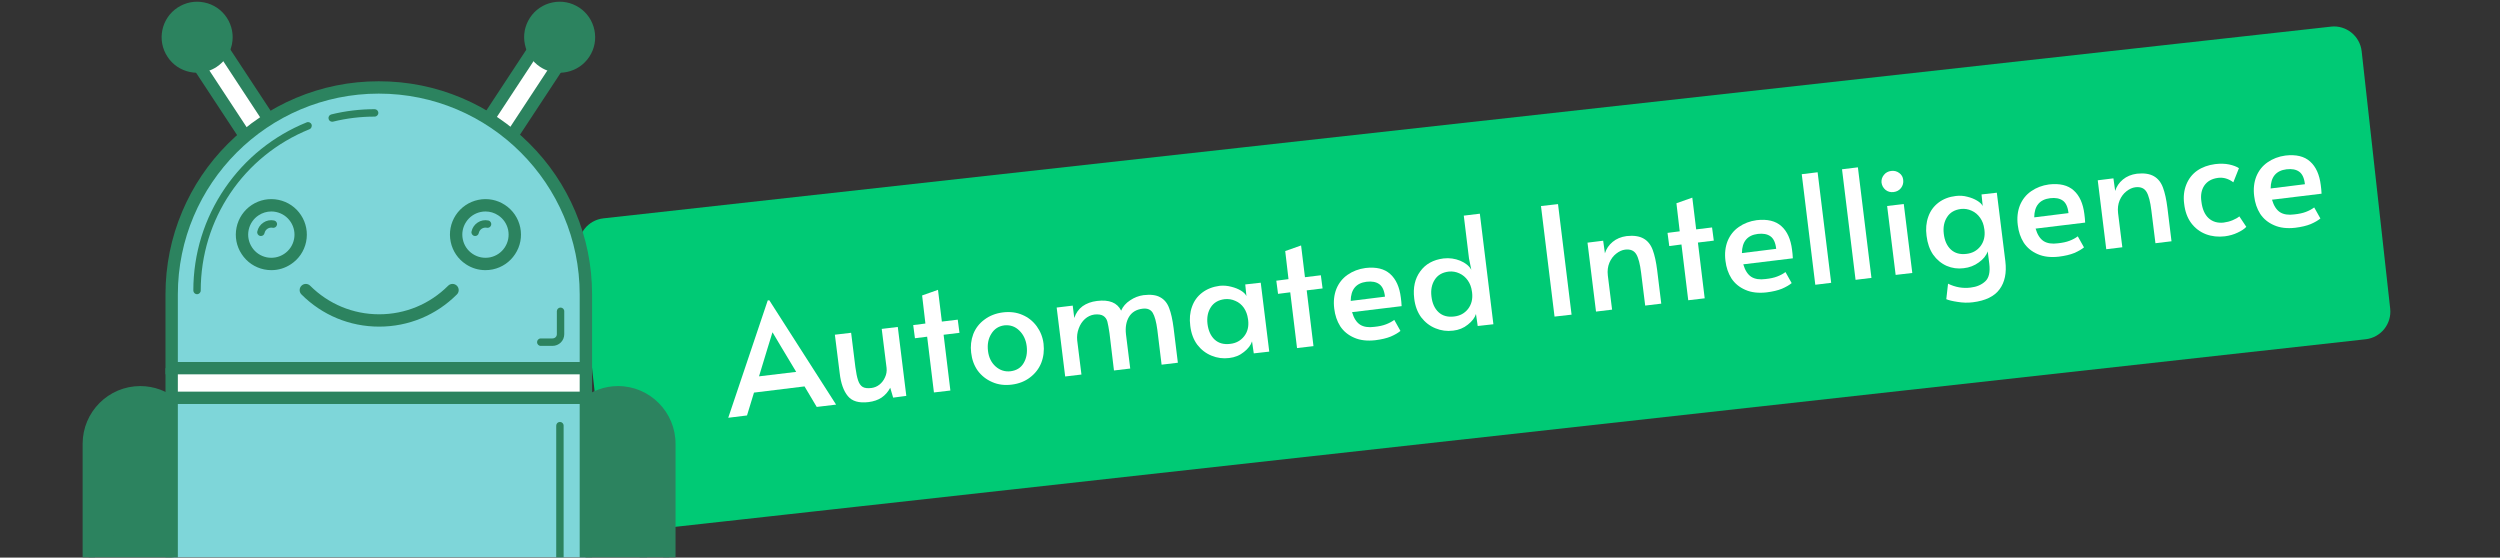 <svg xmlns="http://www.w3.org/2000/svg" xmlns:xlink="http://www.w3.org/1999/xlink" width="269" zoomAndPan="magnify" viewBox="0 0 201.75 45" height="60" preserveAspectRatio="xMidYMid meet" version="1.0"><rect x="0" y="0" width="201.75" height="45" fill="#333333" stroke="none"/><defs><g/><clipPath id="b052169a50"><path d="M 46 2 L 193 2 L 193 43 L 46 43 Z M 46 2 " clip-rule="nonzero"/></clipPath><clipPath id="7cd4118add"><path d="M 46.461 17.867 L 190.348 1.902 L 193.148 27.129 L 49.262 43.098 Z M 46.461 17.867 " clip-rule="nonzero"/></clipPath><clipPath id="7aeb4956f2"><path d="M 48.695 17.621 L 188.102 2.148 C 189.336 2.012 190.449 2.902 190.586 4.137 L 192.887 24.898 C 193.027 26.133 192.137 27.242 190.902 27.379 L 51.496 42.848 C 50.262 42.984 49.152 42.098 49.016 40.863 L 46.711 20.102 C 46.574 18.867 47.461 17.758 48.695 17.621 Z M 48.695 17.621 " clip-rule="nonzero"/></clipPath><clipPath id="567a8e925e"><path d="M 42 0.027 L 48 0.027 L 48 6 L 42 6 Z M 42 0.027 " clip-rule="nonzero"/></clipPath><clipPath id="ece13ffc9f"><path d="M 13 0.027 L 19 0.027 L 19 6 L 13 6 Z M 13 0.027 " clip-rule="nonzero"/></clipPath><clipPath id="ddfb4e04cf"><path d="M 13.852 32.07 L 47.281 32.07 L 47.281 44.973 L 13.852 44.973 Z M 13.852 32.07 " clip-rule="nonzero"/></clipPath><clipPath id="7771a6eb16"><path d="M 7.168 31.621 L 14.004 31.621 L 14.004 44.973 L 7.168 44.973 Z M 7.168 31.621 " clip-rule="nonzero"/></clipPath><clipPath id="b7d1c039ef"><path d="M 47.23 31.621 L 54.016 31.621 L 54.016 44.973 L 47.23 44.973 Z M 47.23 31.621 " clip-rule="nonzero"/></clipPath><clipPath id="c54bd93df9"><path d="M 51.621 42.496 L 52.219 42.496 L 52.219 44.973 L 51.621 44.973 Z M 51.621 42.496 " clip-rule="nonzero"/></clipPath><clipPath id="cd84c80b8a"><path d="M 44.887 34.016 L 45.484 34.016 L 45.484 44.973 L 44.887 44.973 Z M 44.887 34.016 " clip-rule="nonzero"/></clipPath><clipPath id="12c041763b"><path d="M 46.781 29.676 L 47.781 29.676 L 47.781 44.973 L 46.781 44.973 Z M 46.781 29.676 " clip-rule="nonzero"/></clipPath><clipPath id="3367ae7b09"><path d="M 13.355 29.676 L 14.352 29.676 L 14.352 44.973 L 13.355 44.973 Z M 13.355 29.676 " clip-rule="nonzero"/></clipPath><clipPath id="cc985b053e"><path d="M 6.668 31.121 L 14.352 31.121 L 14.352 44.973 L 6.668 44.973 Z M 6.668 31.121 " clip-rule="nonzero"/></clipPath><clipPath id="b95452f8e9"><path d="M 46.883 31.121 L 54.516 31.121 L 54.516 44.973 L 46.883 44.973 Z M 46.883 31.121 " clip-rule="nonzero"/></clipPath><clipPath id="e79335cfe5"><path d="M 42 0.027 L 49 0.027 L 49 6 L 42 6 Z M 42 0.027 " clip-rule="nonzero"/></clipPath><clipPath id="91c76d6e19"><path d="M 13 0.027 L 19 0.027 L 19 6 L 13 6 Z M 13 0.027 " clip-rule="nonzero"/></clipPath></defs><g clip-path="url(#b052169a50)"><g clip-path="url(#7cd4118add)"><g clip-path="url(#7aeb4956f2)"><path fill="#00ca75" d="M 46.461 17.867 L 190.348 1.902 L 193.148 27.129 L 49.262 43.098 Z M 46.461 17.867 " fill-opacity="1" fill-rule="nonzero"/></g></g></g><g fill="#ffffff" fill-opacity="1"><g transform="translate(58.972, 33.683)"><g><path d="M 3.109 -9.453 L 8.5 -1.031 L 6.938 -0.844 L 5.953 -2.5 L 1.875 -2 L 1.312 -0.156 L -0.203 0.031 L 2.984 -9.438 Z M 2.969 -5.578 L 2.281 -3.312 L 5.281 -3.672 L 4.062 -5.703 L 3.375 -6.859 L 3.359 -6.844 Z M 2.969 -5.578 "/></g></g></g><g fill="#ffffff" fill-opacity="1"><g transform="translate(67.28, 32.667)"><g><path d="M 2.812 -0.219 C 2.039 -0.125 1.484 -0.285 1.141 -0.703 C 0.797 -1.117 0.578 -1.734 0.484 -2.547 L 0.094 -5.656 L 1.406 -5.812 L 1.75 -3.031 C 1.812 -2.57 1.883 -2.219 1.969 -1.969 C 2.051 -1.719 2.176 -1.539 2.344 -1.438 C 2.508 -1.344 2.75 -1.316 3.062 -1.359 C 3.289 -1.391 3.5 -1.477 3.688 -1.625 C 3.883 -1.781 4.035 -1.977 4.141 -2.219 C 4.254 -2.457 4.297 -2.711 4.266 -2.984 L 3.875 -6.125 L 5.172 -6.281 L 5.859 -0.719 L 4.797 -0.578 L 4.562 -1.375 C 4.383 -1.039 4.148 -0.773 3.859 -0.578 C 3.578 -0.391 3.227 -0.27 2.812 -0.219 Z M 2.812 -0.219 "/></g></g></g><g fill="#ffffff" fill-opacity="1"><g transform="translate(74.024, 31.843)"><g><path d="M 0.797 -4.672 L -0.188 -4.547 L -0.328 -5.609 L 0.656 -5.734 L 0.391 -8 L 1.672 -8.453 L 1.984 -5.891 L 3.266 -6.047 L 3.406 -4.984 L 2.125 -4.828 L 2.672 -0.328 L 1.344 -0.172 Z M 0.797 -4.672 "/></g></g></g><g fill="#ffffff" fill-opacity="1"><g transform="translate(78.184, 31.335)"><g><path d="M 3.469 -0.297 C 2.895 -0.223 2.367 -0.289 1.891 -0.5 C 1.41 -0.707 1.02 -1.016 0.719 -1.422 C 0.426 -1.836 0.25 -2.32 0.188 -2.875 C 0.125 -3.395 0.18 -3.895 0.359 -4.375 C 0.547 -4.852 0.848 -5.242 1.266 -5.547 C 1.68 -5.859 2.176 -6.051 2.75 -6.125 C 3.332 -6.195 3.859 -6.129 4.328 -5.922 C 4.797 -5.723 5.18 -5.414 5.484 -5 C 5.785 -4.582 5.969 -4.113 6.031 -3.594 C 6.094 -3.039 6.031 -2.523 5.844 -2.047 C 5.656 -1.578 5.352 -1.188 4.938 -0.875 C 4.531 -0.562 4.039 -0.367 3.469 -0.297 Z M 3.375 -1.375 C 3.852 -1.438 4.203 -1.656 4.422 -2.031 C 4.648 -2.406 4.734 -2.859 4.672 -3.391 C 4.609 -3.91 4.41 -4.332 4.078 -4.656 C 3.742 -4.988 3.336 -5.129 2.859 -5.078 C 2.398 -5.016 2.051 -4.785 1.812 -4.391 C 1.57 -4.004 1.484 -3.547 1.547 -3.016 C 1.609 -2.492 1.812 -2.078 2.156 -1.766 C 2.508 -1.453 2.914 -1.32 3.375 -1.375 Z M 3.375 -1.375 "/></g></g></g><g fill="#ffffff" fill-opacity="1"><g transform="translate(85.085, 30.491)"><g><path d="M 0.188 -5.672 L 1.484 -5.828 L 1.609 -4.828 C 1.742 -5.234 1.969 -5.551 2.281 -5.781 C 2.602 -6.008 2.988 -6.148 3.438 -6.203 C 4.426 -6.328 5.078 -6.066 5.391 -5.422 C 5.535 -5.754 5.773 -6.031 6.109 -6.25 C 6.441 -6.477 6.801 -6.617 7.188 -6.672 C 7.77 -6.742 8.223 -6.688 8.547 -6.5 C 8.879 -6.32 9.117 -6.031 9.266 -5.625 C 9.422 -5.227 9.539 -4.691 9.625 -4.016 L 9.969 -1.219 L 8.656 -1.062 L 8.312 -3.875 C 8.227 -4.52 8.102 -4.977 7.938 -5.25 C 7.77 -5.52 7.492 -5.629 7.109 -5.578 C 6.609 -5.516 6.242 -5.289 6.016 -4.906 C 5.797 -4.531 5.719 -4.066 5.781 -3.516 L 6.125 -0.75 L 4.812 -0.594 L 4.453 -3.594 C 4.391 -4.02 4.332 -4.332 4.281 -4.531 C 4.227 -4.738 4.117 -4.895 3.953 -5 C 3.797 -5.102 3.555 -5.141 3.234 -5.109 C 2.941 -5.066 2.688 -4.945 2.469 -4.75 C 2.25 -4.551 2.082 -4.297 1.969 -3.984 C 1.852 -3.672 1.812 -3.352 1.844 -3.031 L 2.188 -0.266 L 0.875 -0.109 Z M 0.188 -5.672 "/></g></g></g><g fill="#ffffff" fill-opacity="1"><g transform="translate(95.867, 29.173)"><g><path d="M 3.328 -0.281 C 2.836 -0.219 2.363 -0.281 1.906 -0.469 C 1.445 -0.656 1.062 -0.953 0.75 -1.359 C 0.445 -1.773 0.258 -2.281 0.188 -2.875 C 0.113 -3.445 0.16 -3.961 0.328 -4.422 C 0.492 -4.891 0.77 -5.27 1.156 -5.562 C 1.539 -5.852 2.008 -6.035 2.562 -6.109 C 2.883 -6.141 3.195 -6.113 3.5 -6.031 C 3.801 -5.957 4.062 -5.852 4.281 -5.719 C 4.5 -5.582 4.645 -5.438 4.719 -5.281 L 4.625 -6.219 L 5.875 -6.359 L 6.562 -0.797 L 5.312 -0.656 L 5.172 -1.625 C 5.078 -1.32 4.859 -1.035 4.516 -0.766 C 4.18 -0.492 3.785 -0.332 3.328 -0.281 Z M 3.406 -1.422 C 3.875 -1.473 4.25 -1.676 4.531 -2.031 C 4.812 -2.383 4.922 -2.82 4.859 -3.344 L 4.844 -3.438 C 4.801 -3.77 4.691 -4.066 4.516 -4.328 C 4.336 -4.586 4.109 -4.773 3.828 -4.891 C 3.555 -5.016 3.27 -5.062 2.969 -5.031 C 2.457 -4.969 2.082 -4.75 1.844 -4.375 C 1.602 -4 1.516 -3.551 1.578 -3.031 C 1.648 -2.477 1.844 -2.055 2.156 -1.766 C 2.477 -1.473 2.895 -1.359 3.406 -1.422 Z M 3.406 -1.422 "/></g></g></g><g fill="#ffffff" fill-opacity="1"><g transform="translate(103.326, 28.261)"><g><path d="M 0.797 -4.672 L -0.188 -4.547 L -0.328 -5.609 L 0.656 -5.734 L 0.391 -8 L 1.672 -8.453 L 1.984 -5.891 L 3.266 -6.047 L 3.406 -4.984 L 2.125 -4.828 L 2.672 -0.328 L 1.344 -0.172 Z M 0.797 -4.672 "/></g></g></g><g fill="#ffffff" fill-opacity="1"><g transform="translate(107.486, 27.753)"><g><path d="M 3.5 -0.297 C 2.844 -0.223 2.273 -0.289 1.797 -0.5 C 1.316 -0.707 0.941 -1.016 0.672 -1.422 C 0.41 -1.836 0.25 -2.312 0.188 -2.844 C 0.113 -3.426 0.172 -3.957 0.359 -4.438 C 0.555 -4.914 0.859 -5.297 1.266 -5.578 C 1.68 -5.867 2.16 -6.051 2.703 -6.125 C 3.566 -6.227 4.234 -6.066 4.703 -5.641 C 5.172 -5.223 5.457 -4.586 5.562 -3.734 C 5.594 -3.516 5.613 -3.285 5.625 -3.047 L 1.625 -2.562 C 1.77 -2.07 1.988 -1.734 2.281 -1.547 C 2.57 -1.367 2.953 -1.312 3.422 -1.375 C 3.805 -1.414 4.117 -1.484 4.359 -1.578 C 4.609 -1.672 4.832 -1.789 5.031 -1.938 L 5.531 -1.047 C 5.344 -0.891 5.082 -0.738 4.75 -0.594 C 4.414 -0.457 4 -0.359 3.5 -0.297 Z M 4.281 -3.812 C 4.227 -4.312 4.07 -4.648 3.812 -4.828 C 3.562 -5.004 3.223 -5.066 2.797 -5.016 C 1.953 -4.91 1.523 -4.395 1.516 -3.469 Z M 4.281 -3.812 "/></g></g></g><g fill="#ffffff" fill-opacity="1"><g transform="translate(113.939, 26.964)"><g><path d="M 3.328 -0.281 C 2.836 -0.219 2.363 -0.281 1.906 -0.469 C 1.445 -0.656 1.062 -0.953 0.75 -1.359 C 0.445 -1.773 0.258 -2.281 0.188 -2.875 C 0.082 -3.75 0.242 -4.477 0.672 -5.062 C 1.098 -5.656 1.727 -6.004 2.562 -6.109 C 3.031 -6.16 3.477 -6.098 3.906 -5.922 C 4.332 -5.742 4.629 -5.5 4.797 -5.188 L 4.609 -6.109 L 4.188 -9.562 L 5.484 -9.719 L 6.578 -0.797 L 5.312 -0.656 L 5.172 -1.625 C 5.078 -1.32 4.859 -1.035 4.516 -0.766 C 4.18 -0.492 3.785 -0.332 3.328 -0.281 Z M 3.406 -1.422 C 3.875 -1.473 4.25 -1.676 4.531 -2.031 C 4.812 -2.395 4.922 -2.836 4.859 -3.359 L 4.844 -3.453 C 4.801 -3.785 4.691 -4.078 4.516 -4.328 C 4.336 -4.586 4.109 -4.781 3.828 -4.906 C 3.555 -5.031 3.27 -5.078 2.969 -5.047 C 2.457 -4.984 2.082 -4.766 1.844 -4.391 C 1.602 -4.016 1.516 -3.566 1.578 -3.047 C 1.641 -2.492 1.832 -2.066 2.156 -1.766 C 2.477 -1.473 2.895 -1.359 3.406 -1.422 Z M 3.406 -1.422 "/></g></g></g><g fill="#ffffff" fill-opacity="1"><g transform="translate(121.386, 26.054)"><g/></g></g><g fill="#ffffff" fill-opacity="1"><g transform="translate(124.357, 25.69)"><g><path d="M 0 -9.062 L 1.375 -9.219 L 2.469 -0.297 L 1.094 -0.141 Z M 0 -9.062 "/></g></g></g><g fill="#ffffff" fill-opacity="1"><g transform="translate(127.923, 25.254)"><g><path d="M 0.188 -5.672 L 1.453 -5.828 L 1.594 -4.812 C 1.707 -5.176 1.914 -5.484 2.219 -5.734 C 2.52 -5.984 2.895 -6.141 3.344 -6.203 C 3.926 -6.266 4.383 -6.195 4.719 -6 C 5.051 -5.812 5.297 -5.504 5.453 -5.078 C 5.609 -4.66 5.727 -4.113 5.812 -3.438 L 6.141 -0.75 L 4.844 -0.594 L 4.516 -3.234 C 4.43 -3.941 4.301 -4.441 4.125 -4.734 C 3.945 -5.035 3.645 -5.16 3.219 -5.109 C 2.977 -5.078 2.738 -4.969 2.5 -4.781 C 2.27 -4.602 2.086 -4.359 1.953 -4.047 C 1.828 -3.742 1.785 -3.406 1.828 -3.031 L 2.172 -0.266 L 0.875 -0.109 Z M 0.188 -5.672 "/></g></g></g><g fill="#ffffff" fill-opacity="1"><g transform="translate(134.897, 24.402)"><g><path d="M 0.797 -4.672 L -0.188 -4.547 L -0.328 -5.609 L 0.656 -5.734 L 0.391 -8 L 1.672 -8.453 L 1.984 -5.891 L 3.266 -6.047 L 3.406 -4.984 L 2.125 -4.828 L 2.672 -0.328 L 1.344 -0.172 Z M 0.797 -4.672 "/></g></g></g><g fill="#ffffff" fill-opacity="1"><g transform="translate(139.057, 23.893)"><g><path d="M 3.5 -0.297 C 2.844 -0.223 2.273 -0.289 1.797 -0.5 C 1.316 -0.707 0.941 -1.016 0.672 -1.422 C 0.41 -1.836 0.25 -2.312 0.188 -2.844 C 0.113 -3.426 0.172 -3.957 0.359 -4.438 C 0.555 -4.914 0.859 -5.297 1.266 -5.578 C 1.68 -5.867 2.16 -6.051 2.703 -6.125 C 3.566 -6.227 4.234 -6.066 4.703 -5.641 C 5.172 -5.223 5.457 -4.586 5.562 -3.734 C 5.594 -3.516 5.613 -3.285 5.625 -3.047 L 1.625 -2.562 C 1.77 -2.07 1.988 -1.734 2.281 -1.547 C 2.57 -1.367 2.953 -1.312 3.422 -1.375 C 3.805 -1.414 4.117 -1.484 4.359 -1.578 C 4.609 -1.672 4.832 -1.789 5.031 -1.938 L 5.531 -1.047 C 5.344 -0.891 5.082 -0.738 4.75 -0.594 C 4.414 -0.457 4 -0.359 3.5 -0.297 Z M 4.281 -3.812 C 4.227 -4.312 4.07 -4.648 3.812 -4.828 C 3.562 -5.004 3.223 -5.066 2.797 -5.016 C 1.953 -4.91 1.523 -4.395 1.516 -3.469 Z M 4.281 -3.812 "/></g></g></g><g fill="#ffffff" fill-opacity="1"><g transform="translate(145.51, 23.105)"><g><path d="M -0.109 -9.047 L 1.172 -9.203 L 2.266 -0.281 L 0.984 -0.125 Z M -0.109 -9.047 "/></g></g></g><g fill="#ffffff" fill-opacity="1"><g transform="translate(148.76, 22.707)"><g><path d="M -0.109 -9.047 L 1.172 -9.203 L 2.266 -0.281 L 0.984 -0.125 Z M -0.109 -9.047 "/></g></g></g><g fill="#ffffff" fill-opacity="1"><g transform="translate(152.01, 22.31)"><g><path d="M 0.281 -5.688 L 1.625 -5.844 L 2.312 -0.281 L 0.969 -0.125 Z M 0.812 -6.812 C 0.562 -6.781 0.344 -6.836 0.156 -6.984 C -0.031 -7.141 -0.141 -7.336 -0.172 -7.578 C -0.191 -7.805 -0.129 -8.008 0.016 -8.188 C 0.16 -8.375 0.359 -8.484 0.609 -8.516 C 0.859 -8.547 1.078 -8.488 1.266 -8.344 C 1.453 -8.207 1.555 -8.023 1.578 -7.797 C 1.609 -7.555 1.551 -7.336 1.406 -7.141 C 1.258 -6.953 1.062 -6.844 0.812 -6.812 Z M 0.812 -6.812 "/></g></g></g><g fill="#ffffff" fill-opacity="1"><g transform="translate(155.285, 21.91)"><g><path d="M 3.922 2.484 C 3.516 2.535 3.102 2.523 2.688 2.453 C 2.27 2.391 1.969 2.316 1.781 2.234 L 1.922 0.984 C 2.516 1.273 3.125 1.379 3.75 1.297 C 4.227 1.242 4.617 1.078 4.922 0.797 C 5.223 0.523 5.332 0.051 5.25 -0.625 L 5.125 -1.625 C 5.008 -1.289 4.77 -0.992 4.406 -0.734 C 4.051 -0.473 3.645 -0.316 3.188 -0.266 C 2.707 -0.203 2.25 -0.266 1.812 -0.453 C 1.375 -0.648 1.008 -0.953 0.719 -1.359 C 0.438 -1.773 0.258 -2.281 0.188 -2.875 C 0.113 -3.438 0.16 -3.953 0.328 -4.422 C 0.492 -4.891 0.77 -5.27 1.156 -5.562 C 1.539 -5.852 2.004 -6.031 2.547 -6.094 C 2.879 -6.133 3.191 -6.113 3.484 -6.031 C 3.785 -5.957 4.047 -5.852 4.266 -5.719 C 4.492 -5.582 4.645 -5.438 4.719 -5.281 L 4.625 -6.219 L 5.859 -6.359 L 6.547 -0.828 C 6.66 0.109 6.504 0.863 6.078 1.438 C 5.66 2.008 4.941 2.359 3.922 2.484 Z M 3.406 -1.422 C 3.875 -1.473 4.25 -1.676 4.531 -2.031 C 4.812 -2.395 4.922 -2.836 4.859 -3.359 L 4.844 -3.453 C 4.801 -3.785 4.691 -4.078 4.516 -4.328 C 4.336 -4.586 4.109 -4.781 3.828 -4.906 C 3.555 -5.031 3.27 -5.078 2.969 -5.047 C 2.457 -4.984 2.082 -4.766 1.844 -4.391 C 1.602 -4.016 1.516 -3.566 1.578 -3.047 C 1.641 -2.492 1.832 -2.066 2.156 -1.766 C 2.477 -1.473 2.895 -1.359 3.406 -1.422 Z M 3.406 -1.422 "/></g></g></g><g fill="#ffffff" fill-opacity="1"><g transform="translate(162.647, 21.01)"><g><path d="M 3.5 -0.297 C 2.844 -0.223 2.273 -0.289 1.797 -0.5 C 1.316 -0.707 0.941 -1.016 0.672 -1.422 C 0.41 -1.836 0.25 -2.312 0.188 -2.844 C 0.113 -3.426 0.172 -3.957 0.359 -4.438 C 0.555 -4.914 0.859 -5.297 1.266 -5.578 C 1.68 -5.867 2.16 -6.051 2.703 -6.125 C 3.566 -6.227 4.234 -6.066 4.703 -5.641 C 5.172 -5.223 5.457 -4.586 5.562 -3.734 C 5.594 -3.516 5.613 -3.285 5.625 -3.047 L 1.625 -2.562 C 1.77 -2.07 1.988 -1.734 2.281 -1.547 C 2.57 -1.367 2.953 -1.312 3.422 -1.375 C 3.805 -1.414 4.117 -1.484 4.359 -1.578 C 4.609 -1.672 4.832 -1.789 5.031 -1.938 L 5.531 -1.047 C 5.344 -0.891 5.082 -0.738 4.75 -0.594 C 4.414 -0.457 4 -0.359 3.5 -0.297 Z M 4.281 -3.812 C 4.227 -4.312 4.07 -4.648 3.812 -4.828 C 3.562 -5.004 3.223 -5.066 2.797 -5.016 C 1.953 -4.91 1.523 -4.395 1.516 -3.469 Z M 4.281 -3.812 "/></g></g></g><g fill="#ffffff" fill-opacity="1"><g transform="translate(169.1, 20.221)"><g><path d="M 0.188 -5.672 L 1.453 -5.828 L 1.594 -4.812 C 1.707 -5.176 1.914 -5.484 2.219 -5.734 C 2.52 -5.984 2.895 -6.141 3.344 -6.203 C 3.926 -6.266 4.383 -6.195 4.719 -6 C 5.051 -5.812 5.297 -5.504 5.453 -5.078 C 5.609 -4.66 5.727 -4.113 5.812 -3.438 L 6.141 -0.75 L 4.844 -0.594 L 4.516 -3.234 C 4.43 -3.941 4.301 -4.441 4.125 -4.734 C 3.945 -5.035 3.645 -5.16 3.219 -5.109 C 2.977 -5.078 2.738 -4.969 2.5 -4.781 C 2.27 -4.602 2.086 -4.359 1.953 -4.047 C 1.828 -3.742 1.785 -3.406 1.828 -3.031 L 2.172 -0.266 L 0.875 -0.109 Z M 0.188 -5.672 "/></g></g></g><g fill="#ffffff" fill-opacity="1"><g transform="translate(176.074, 19.368)"><g><path d="M 3.469 -0.297 C 2.926 -0.234 2.414 -0.289 1.938 -0.469 C 1.457 -0.656 1.062 -0.957 0.75 -1.375 C 0.445 -1.789 0.258 -2.305 0.188 -2.922 C 0.113 -3.484 0.172 -4 0.359 -4.469 C 0.547 -4.938 0.836 -5.312 1.234 -5.594 C 1.641 -5.875 2.125 -6.051 2.688 -6.125 C 3.113 -6.176 3.492 -6.164 3.828 -6.094 C 4.16 -6.02 4.422 -5.922 4.609 -5.797 L 4.156 -4.656 C 3.77 -4.945 3.363 -5.066 2.938 -5.016 C 2.426 -4.953 2.051 -4.742 1.812 -4.391 C 1.582 -4.047 1.504 -3.617 1.578 -3.109 C 1.648 -2.504 1.844 -2.055 2.156 -1.766 C 2.477 -1.473 2.883 -1.352 3.375 -1.406 C 3.625 -1.438 3.863 -1.5 4.094 -1.594 C 4.332 -1.695 4.516 -1.801 4.641 -1.906 L 5.203 -1.062 C 5.047 -0.895 4.812 -0.738 4.5 -0.594 C 4.195 -0.445 3.852 -0.348 3.469 -0.297 Z M 3.469 -0.297 "/></g></g></g><g fill="#ffffff" fill-opacity="1"><g transform="translate(181.725, 18.678)"><g><path d="M 3.5 -0.297 C 2.844 -0.223 2.273 -0.289 1.797 -0.5 C 1.316 -0.707 0.941 -1.016 0.672 -1.422 C 0.41 -1.836 0.25 -2.312 0.188 -2.844 C 0.113 -3.426 0.172 -3.957 0.359 -4.438 C 0.555 -4.914 0.859 -5.297 1.266 -5.578 C 1.68 -5.867 2.16 -6.051 2.703 -6.125 C 3.566 -6.227 4.234 -6.066 4.703 -5.641 C 5.172 -5.223 5.457 -4.586 5.562 -3.734 C 5.594 -3.516 5.613 -3.285 5.625 -3.047 L 1.625 -2.562 C 1.77 -2.07 1.988 -1.734 2.281 -1.547 C 2.57 -1.367 2.953 -1.312 3.422 -1.375 C 3.805 -1.414 4.117 -1.484 4.359 -1.578 C 4.609 -1.672 4.832 -1.789 5.031 -1.938 L 5.531 -1.047 C 5.344 -0.891 5.082 -0.738 4.75 -0.594 C 4.414 -0.457 4 -0.359 3.5 -0.297 Z M 4.281 -3.812 C 4.227 -4.312 4.07 -4.648 3.812 -4.828 C 3.562 -5.004 3.223 -5.066 2.797 -5.016 C 1.953 -4.91 1.523 -4.395 1.516 -3.469 Z M 4.281 -3.812 "/></g></g></g><g clip-path="url(#567a8e925e)"><path fill="#2c835f" d="M 47.141 4.305 C 47.859 3.211 47.555 1.746 46.465 1.027 C 45.371 0.309 43.906 0.613 43.188 1.703 C 42.469 2.797 42.773 4.266 43.863 4.98 C 44.957 5.699 46.422 5.395 47.141 4.305 " fill-opacity="1" fill-rule="nonzero"/></g><g clip-path="url(#ece13ffc9f)"><path fill="#2c835f" d="M 13.934 4.305 C 13.215 3.211 13.516 1.746 14.609 1.027 C 15.703 0.309 17.168 0.613 17.887 1.703 C 18.605 2.797 18.301 4.266 17.211 4.98 C 16.117 5.699 14.648 5.395 13.934 4.305 " fill-opacity="1" fill-rule="nonzero"/></g><path fill="#7ed6d9" d="M 41.156 20.234 C 40.438 21.328 38.969 21.629 37.879 20.914 C 36.785 20.195 36.48 18.727 37.199 17.637 C 37.918 16.543 39.387 16.238 40.477 16.957 C 41.57 17.676 41.871 19.145 41.156 20.234 Z M 23.195 20.914 C 22.105 21.629 20.637 21.328 19.918 20.234 C 19.199 19.145 19.504 17.676 20.598 16.957 C 21.688 16.238 23.156 16.543 23.875 17.637 C 24.59 18.727 24.289 20.195 23.195 20.914 Z M 30.57 7.059 L 30.562 7.059 C 21.34 7.059 13.852 14.535 13.852 23.762 L 13.852 29.707 L 47.281 29.707 L 47.281 23.762 C 47.281 14.535 39.797 7.059 30.57 7.059 " fill-opacity="1" fill-rule="nonzero"/><g clip-path="url(#ddfb4e04cf)"><path fill="#7ed6d9" d="M 47.281 51.113 L 13.852 51.113 L 13.852 32.105 L 47.281 32.105 L 47.281 51.113 " fill-opacity="1" fill-rule="nonzero"/></g><g clip-path="url(#7771a6eb16)"><path fill="#2c835f" d="M 11.32 31.656 C 9.027 31.656 7.168 33.52 7.168 35.812 L 7.168 51.113 L 14.004 51.113 L 14.004 32.656 C 13.305 32.035 12.352 31.656 11.32 31.656 " fill-opacity="1" fill-rule="nonzero"/></g><g clip-path="url(#b7d1c039ef)"><path fill="#2c835f" d="M 49.879 31.656 C 48.875 31.656 47.93 32.016 47.23 32.609 L 47.23 51.113 L 54.016 51.113 L 54.016 35.812 C 54.016 33.52 52.172 31.656 49.879 31.656 " fill-opacity="1" fill-rule="nonzero"/></g><path fill="#7ed6d9" d="M 24.262 18.934 C 24.262 20.242 23.203 21.301 21.898 21.301 C 20.59 21.301 19.531 20.242 19.531 18.934 C 19.531 17.629 20.59 16.566 21.898 16.566 C 23.203 16.566 24.262 17.629 24.262 18.934 " fill-opacity="1" fill-rule="nonzero"/><path fill="#7ed6d9" d="M 41.543 18.934 C 41.543 20.242 40.484 21.301 39.176 21.301 C 37.871 21.301 36.809 20.242 36.809 18.934 C 36.809 17.629 37.871 16.566 39.176 16.566 C 40.484 16.566 41.543 17.629 41.543 18.934 " fill-opacity="1" fill-rule="nonzero"/><path fill="#ffffff" d="M 47.281 32.105 L 13.852 32.105 L 13.852 29.707 L 47.281 29.707 L 47.281 32.105 " fill-opacity="1" fill-rule="nonzero"/><path fill="#ffffff" d="M 19.723 10.977 L 16.055 5.434 L 18.102 4.078 L 21.77 9.625 L 19.723 10.977 " fill-opacity="1" fill-rule="nonzero"/><path fill="#ffffff" d="M 41.227 10.977 L 44.891 5.434 L 42.844 4.078 L 39.176 9.625 L 41.227 10.977 " fill-opacity="1" fill-rule="nonzero"/><path fill="#2c835f" d="M 9.312 43.281 C 9.148 43.281 9.012 43.145 9.012 42.98 L 9.012 35.809 C 9.012 34.508 10.059 33.453 11.344 33.449 C 11.344 33.449 11.348 33.449 11.348 33.449 C 11.609 33.453 11.887 33.508 12.176 33.617 C 12.332 33.672 12.41 33.848 12.352 34 C 12.293 34.156 12.121 34.234 11.965 34.176 C 11.742 34.094 11.535 34.051 11.344 34.051 C 10.391 34.051 9.613 34.84 9.613 35.809 L 9.613 42.98 C 9.613 43.145 9.477 43.281 9.312 43.281 " fill-opacity="1" fill-rule="nonzero"/><path fill="#2c835f" d="M 15.902 23.742 C 15.734 23.742 15.602 23.609 15.602 23.441 C 15.602 20.473 16.488 17.609 18.164 15.168 C 19.801 12.785 22.078 10.957 24.75 9.875 C 24.902 9.812 25.078 9.887 25.141 10.039 C 25.199 10.191 25.125 10.367 24.973 10.43 C 19.645 12.586 16.199 17.695 16.199 23.441 C 16.199 23.609 16.066 23.742 15.902 23.742 " fill-opacity="1" fill-rule="nonzero"/><path fill="#2c835f" d="M 26.805 9.824 C 26.672 9.824 26.547 9.73 26.516 9.594 C 26.477 9.434 26.574 9.273 26.734 9.234 C 27.871 8.953 29.051 8.812 30.234 8.812 C 30.398 8.812 30.531 8.945 30.531 9.113 C 30.531 9.277 30.398 9.41 30.234 9.41 C 29.098 9.41 27.969 9.547 26.879 9.816 C 26.852 9.82 26.828 9.824 26.805 9.824 " fill-opacity="1" fill-rule="nonzero"/><path fill="#2c835f" d="M 44.574 27.914 L 43.641 27.914 C 43.473 27.914 43.34 27.777 43.34 27.613 C 43.34 27.449 43.473 27.312 43.641 27.312 L 44.574 27.312 C 44.781 27.312 44.938 27.168 44.938 26.969 L 44.938 25.117 C 44.938 24.953 45.07 24.82 45.234 24.82 C 45.402 24.82 45.535 24.953 45.535 25.117 L 45.535 26.969 C 45.535 27.5 45.113 27.914 44.574 27.914 " fill-opacity="1" fill-rule="nonzero"/><path fill="#2c835f" d="M 15.07 3.117 C 15.051 3.117 15.027 3.113 15.008 3.109 C 14.848 3.074 14.742 2.918 14.777 2.754 C 14.84 2.457 15.012 2.195 15.27 2.027 C 15.527 1.859 15.832 1.801 16.133 1.863 C 16.293 1.898 16.398 2.055 16.363 2.219 C 16.332 2.379 16.172 2.484 16.012 2.449 C 15.715 2.387 15.422 2.578 15.363 2.875 C 15.332 3.02 15.207 3.117 15.07 3.117 " fill-opacity="1" fill-rule="nonzero"/><path fill="#2c835f" d="M 44.344 3.117 C 44.324 3.117 44.301 3.113 44.281 3.109 C 44.121 3.074 44.016 2.918 44.051 2.754 C 44.176 2.137 44.785 1.734 45.406 1.863 C 45.566 1.898 45.672 2.055 45.637 2.219 C 45.605 2.379 45.445 2.484 45.285 2.449 C 44.988 2.387 44.695 2.578 44.637 2.875 C 44.605 3.02 44.48 3.117 44.344 3.117 " fill-opacity="1" fill-rule="nonzero"/><g clip-path="url(#c54bd93df9)"><path fill="#2c835f" d="M 51.922 51.113 C 51.754 51.113 51.621 50.977 51.621 50.812 L 51.621 42.832 C 51.621 42.664 51.754 42.531 51.922 42.531 C 52.086 42.531 52.219 42.664 52.219 42.832 L 52.219 50.812 C 52.219 50.977 52.086 51.113 51.922 51.113 " fill-opacity="1" fill-rule="nonzero"/></g><g clip-path="url(#cd84c80b8a)"><path fill="#2c835f" d="M 45.184 51.113 C 45.02 51.113 44.887 50.98 44.887 50.812 L 44.887 34.348 C 44.887 34.184 45.02 34.051 45.184 34.051 C 45.352 34.051 45.484 34.184 45.484 34.348 L 45.484 50.812 C 45.484 50.98 45.352 51.113 45.184 51.113 " fill-opacity="1" fill-rule="nonzero"/></g><path fill="#2c835f" d="M 21.055 19.047 C 21.035 19.047 21.016 19.043 20.996 19.039 C 20.832 19.008 20.73 18.848 20.762 18.688 C 20.824 18.387 21 18.129 21.258 17.961 C 21.512 17.789 21.82 17.73 22.121 17.793 C 22.281 17.828 22.387 17.984 22.352 18.148 C 22.316 18.309 22.16 18.414 22 18.379 C 21.703 18.32 21.41 18.512 21.348 18.809 C 21.32 18.949 21.195 19.047 21.055 19.047 " fill-opacity="1" fill-rule="nonzero"/><path fill="#2c835f" d="M 38.344 19.047 C 38.324 19.047 38.305 19.043 38.285 19.039 C 38.121 19.008 38.016 18.848 38.051 18.688 C 38.113 18.387 38.289 18.129 38.543 17.961 C 38.801 17.789 39.105 17.73 39.406 17.793 C 39.57 17.828 39.672 17.984 39.641 18.148 C 39.605 18.309 39.449 18.414 39.285 18.379 C 38.988 18.32 38.699 18.512 38.637 18.809 C 38.609 18.949 38.484 19.047 38.344 19.047 " fill-opacity="1" fill-rule="nonzero"/><path fill="#2c835f" d="M 14.352 29.211 L 46.781 29.211 L 46.781 23.762 C 46.781 14.824 39.512 7.555 30.57 7.555 L 30.562 7.555 C 21.625 7.555 14.352 14.824 14.352 23.762 Z M 47.781 30.207 L 13.355 30.207 L 13.355 23.762 C 13.355 21.438 13.809 19.188 14.707 17.066 C 15.574 15.016 16.816 13.176 18.395 11.598 C 19.977 10.016 21.816 8.777 23.867 7.91 C 25.988 7.012 28.242 6.559 30.562 6.559 L 30.57 6.559 C 32.895 6.559 35.148 7.012 37.27 7.91 C 39.316 8.777 41.16 10.016 42.738 11.598 C 44.32 13.176 45.559 15.016 46.426 17.066 C 47.324 19.188 47.781 21.438 47.781 23.762 L 47.781 30.207 " fill-opacity="1" fill-rule="nonzero"/><g clip-path="url(#12c041763b)"><path fill="#2c835f" d="M 47.781 51.113 L 46.781 51.113 L 46.781 29.707 L 47.781 29.707 L 47.781 51.113 " fill-opacity="1" fill-rule="nonzero"/></g><g clip-path="url(#3367ae7b09)"><path fill="#2c835f" d="M 14.352 51.113 L 13.355 51.113 L 13.355 29.707 L 14.352 29.707 L 14.352 51.113 " fill-opacity="1" fill-rule="nonzero"/></g><path fill="#2c835f" d="M 47.281 32.602 L 13.852 32.602 L 13.852 31.605 L 47.281 31.605 L 47.281 32.602 " fill-opacity="1" fill-rule="nonzero"/><g clip-path="url(#cc985b053e)"><path fill="#2c835f" d="M 7.668 51.113 L 6.668 51.113 L 6.668 35.812 C 6.668 33.246 8.754 31.156 11.32 31.156 C 12.43 31.156 13.504 31.555 14.348 32.277 L 13.695 33.035 C 13.035 32.469 12.191 32.152 11.32 32.152 C 9.305 32.152 7.668 33.797 7.668 35.812 L 7.668 51.113 " fill-opacity="1" fill-rule="nonzero"/></g><g clip-path="url(#b95452f8e9)"><path fill="#2c835f" d="M 54.516 51.113 L 53.516 51.113 L 53.516 35.812 C 53.516 33.797 51.887 32.156 49.879 32.152 C 49.027 32.152 48.199 32.453 47.547 32.996 L 46.91 32.227 C 47.742 31.539 48.793 31.156 49.871 31.156 C 49.875 31.156 49.875 31.156 49.875 31.156 L 49.883 31.156 C 52.438 31.16 54.516 33.246 54.516 35.812 L 54.516 51.113 " fill-opacity="1" fill-rule="nonzero"/></g><g clip-path="url(#e79335cfe5)"><path fill="#2c835f" d="M 45.168 1.137 C 45.043 1.137 44.914 1.148 44.785 1.176 C 44.297 1.277 43.879 1.562 43.605 1.977 C 43.328 2.395 43.234 2.895 43.336 3.383 C 43.438 3.871 43.723 4.289 44.137 4.566 C 44.555 4.84 45.055 4.934 45.543 4.832 C 46.031 4.73 46.449 4.445 46.727 4.031 C 47 3.613 47.094 3.113 46.992 2.625 C 46.891 2.137 46.605 1.719 46.191 1.445 C 45.883 1.242 45.527 1.137 45.168 1.137 Z M 45.16 5.871 C 44.605 5.871 44.062 5.711 43.59 5.398 C 42.949 4.977 42.512 4.332 42.359 3.586 C 42.203 2.836 42.348 2.07 42.77 1.43 C 43.191 0.789 43.836 0.352 44.586 0.199 C 45.332 0.043 46.098 0.191 46.738 0.609 C 47.379 1.031 47.816 1.676 47.969 2.426 C 48.125 3.176 47.98 3.938 47.559 4.578 C 47.137 5.219 46.492 5.656 45.742 5.809 C 45.551 5.852 45.352 5.871 45.16 5.871 " fill-opacity="1" fill-rule="nonzero"/></g><path fill="#2c835f" d="M 41.762 11.176 L 40.926 10.629 L 44.5 5.191 L 45.336 5.742 L 41.762 11.176 " fill-opacity="1" fill-rule="nonzero"/><path fill="#2c835f" d="M 39.801 9.891 L 38.969 9.34 L 42.543 3.906 L 43.375 4.453 L 39.801 9.891 " fill-opacity="1" fill-rule="nonzero"/><g clip-path="url(#91c76d6e19)"><path fill="#2c835f" d="M 15.906 1.137 C 15.543 1.137 15.191 1.242 14.883 1.445 C 14.465 1.719 14.18 2.137 14.082 2.625 C 13.98 3.113 14.074 3.613 14.348 4.031 C 14.621 4.445 15.043 4.73 15.531 4.832 C 16.02 4.934 16.52 4.84 16.934 4.566 C 17.352 4.289 17.637 3.871 17.738 3.383 C 17.84 2.895 17.742 2.395 17.469 1.977 C 17.195 1.562 16.777 1.277 16.289 1.176 C 16.16 1.148 16.031 1.137 15.906 1.137 Z M 15.914 5.871 C 15.719 5.871 15.523 5.852 15.328 5.809 C 14.578 5.656 13.934 5.219 13.516 4.578 C 13.094 3.938 12.949 3.176 13.102 2.426 C 13.258 1.676 13.695 1.031 14.336 0.609 C 14.977 0.191 15.738 0.043 16.488 0.199 C 17.238 0.352 17.883 0.789 18.305 1.43 C 18.723 2.07 18.871 2.836 18.715 3.586 C 18.559 4.332 18.121 4.977 17.484 5.398 C 17.012 5.711 16.469 5.871 15.914 5.871 " fill-opacity="1" fill-rule="nonzero"/></g><path fill="#2c835f" d="M 39.18 17.066 C 39.055 17.066 38.926 17.078 38.801 17.105 C 38.312 17.207 37.891 17.492 37.617 17.91 C 37.344 18.324 37.246 18.824 37.348 19.312 C 37.449 19.801 37.734 20.223 38.152 20.496 C 38.566 20.77 39.066 20.863 39.555 20.766 C 40.043 20.664 40.465 20.379 40.738 19.961 C 41.012 19.543 41.105 19.047 41.008 18.559 C 40.906 18.07 40.621 17.648 40.203 17.375 C 39.895 17.172 39.543 17.066 39.18 17.066 Z M 39.172 21.801 C 38.617 21.801 38.074 21.641 37.602 21.328 C 36.965 20.91 36.527 20.266 36.371 19.516 C 36.215 18.766 36.363 18 36.781 17.359 C 37.203 16.723 37.848 16.285 38.598 16.129 C 39.348 15.973 40.113 16.121 40.75 16.539 C 41.391 16.961 41.828 17.605 41.984 18.355 C 42.137 19.105 41.992 19.871 41.57 20.508 C 41.152 21.148 40.508 21.586 39.758 21.742 C 39.562 21.781 39.367 21.801 39.172 21.801 " fill-opacity="1" fill-rule="nonzero"/><path fill="#2c835f" d="M 21.895 17.066 C 21.531 17.066 21.18 17.172 20.871 17.375 C 20.453 17.648 20.168 18.07 20.066 18.559 C 19.965 19.047 20.062 19.543 20.336 19.961 C 20.609 20.379 21.031 20.664 21.52 20.766 C 22.008 20.863 22.504 20.77 22.922 20.496 C 23.34 20.223 23.625 19.801 23.727 19.312 C 23.828 18.824 23.73 18.324 23.457 17.91 C 23.184 17.492 22.762 17.207 22.273 17.105 C 22.148 17.078 22.02 17.066 21.895 17.066 Z M 21.902 21.801 C 21.707 21.801 21.512 21.781 21.316 21.742 C 20.566 21.586 19.922 21.148 19.504 20.508 C 19.082 19.871 18.934 19.105 19.09 18.355 C 19.246 17.605 19.684 16.961 20.32 16.539 C 20.961 16.121 21.727 15.973 22.477 16.129 C 23.227 16.285 23.871 16.723 24.289 17.359 C 24.711 18 24.855 18.766 24.703 19.516 C 24.547 20.266 24.109 20.91 23.469 21.328 C 22.996 21.641 22.457 21.801 21.902 21.801 " fill-opacity="1" fill-rule="nonzero"/><path fill="#2c835f" d="M 19.348 11.23 L 15.738 5.742 L 16.57 5.191 L 20.18 10.684 L 19.348 11.23 " fill-opacity="1" fill-rule="nonzero"/><path fill="#2c835f" d="M 21.305 9.941 L 17.699 4.453 L 18.531 3.906 L 22.141 9.395 L 21.305 9.941 " fill-opacity="1" fill-rule="nonzero"/><path fill="#2c835f" d="M 30.598 26.359 C 28.23 26.359 26.004 25.438 24.328 23.762 C 24.133 23.57 24.133 23.254 24.328 23.059 C 24.523 22.863 24.836 22.863 25.031 23.059 C 26.52 24.543 28.496 25.363 30.598 25.363 C 32.703 25.363 34.68 24.543 36.164 23.059 C 36.359 22.863 36.676 22.863 36.871 23.059 C 37.066 23.254 37.066 23.57 36.871 23.762 C 35.195 25.438 32.969 26.359 30.598 26.359 " fill-opacity="1" fill-rule="nonzero"/></svg>